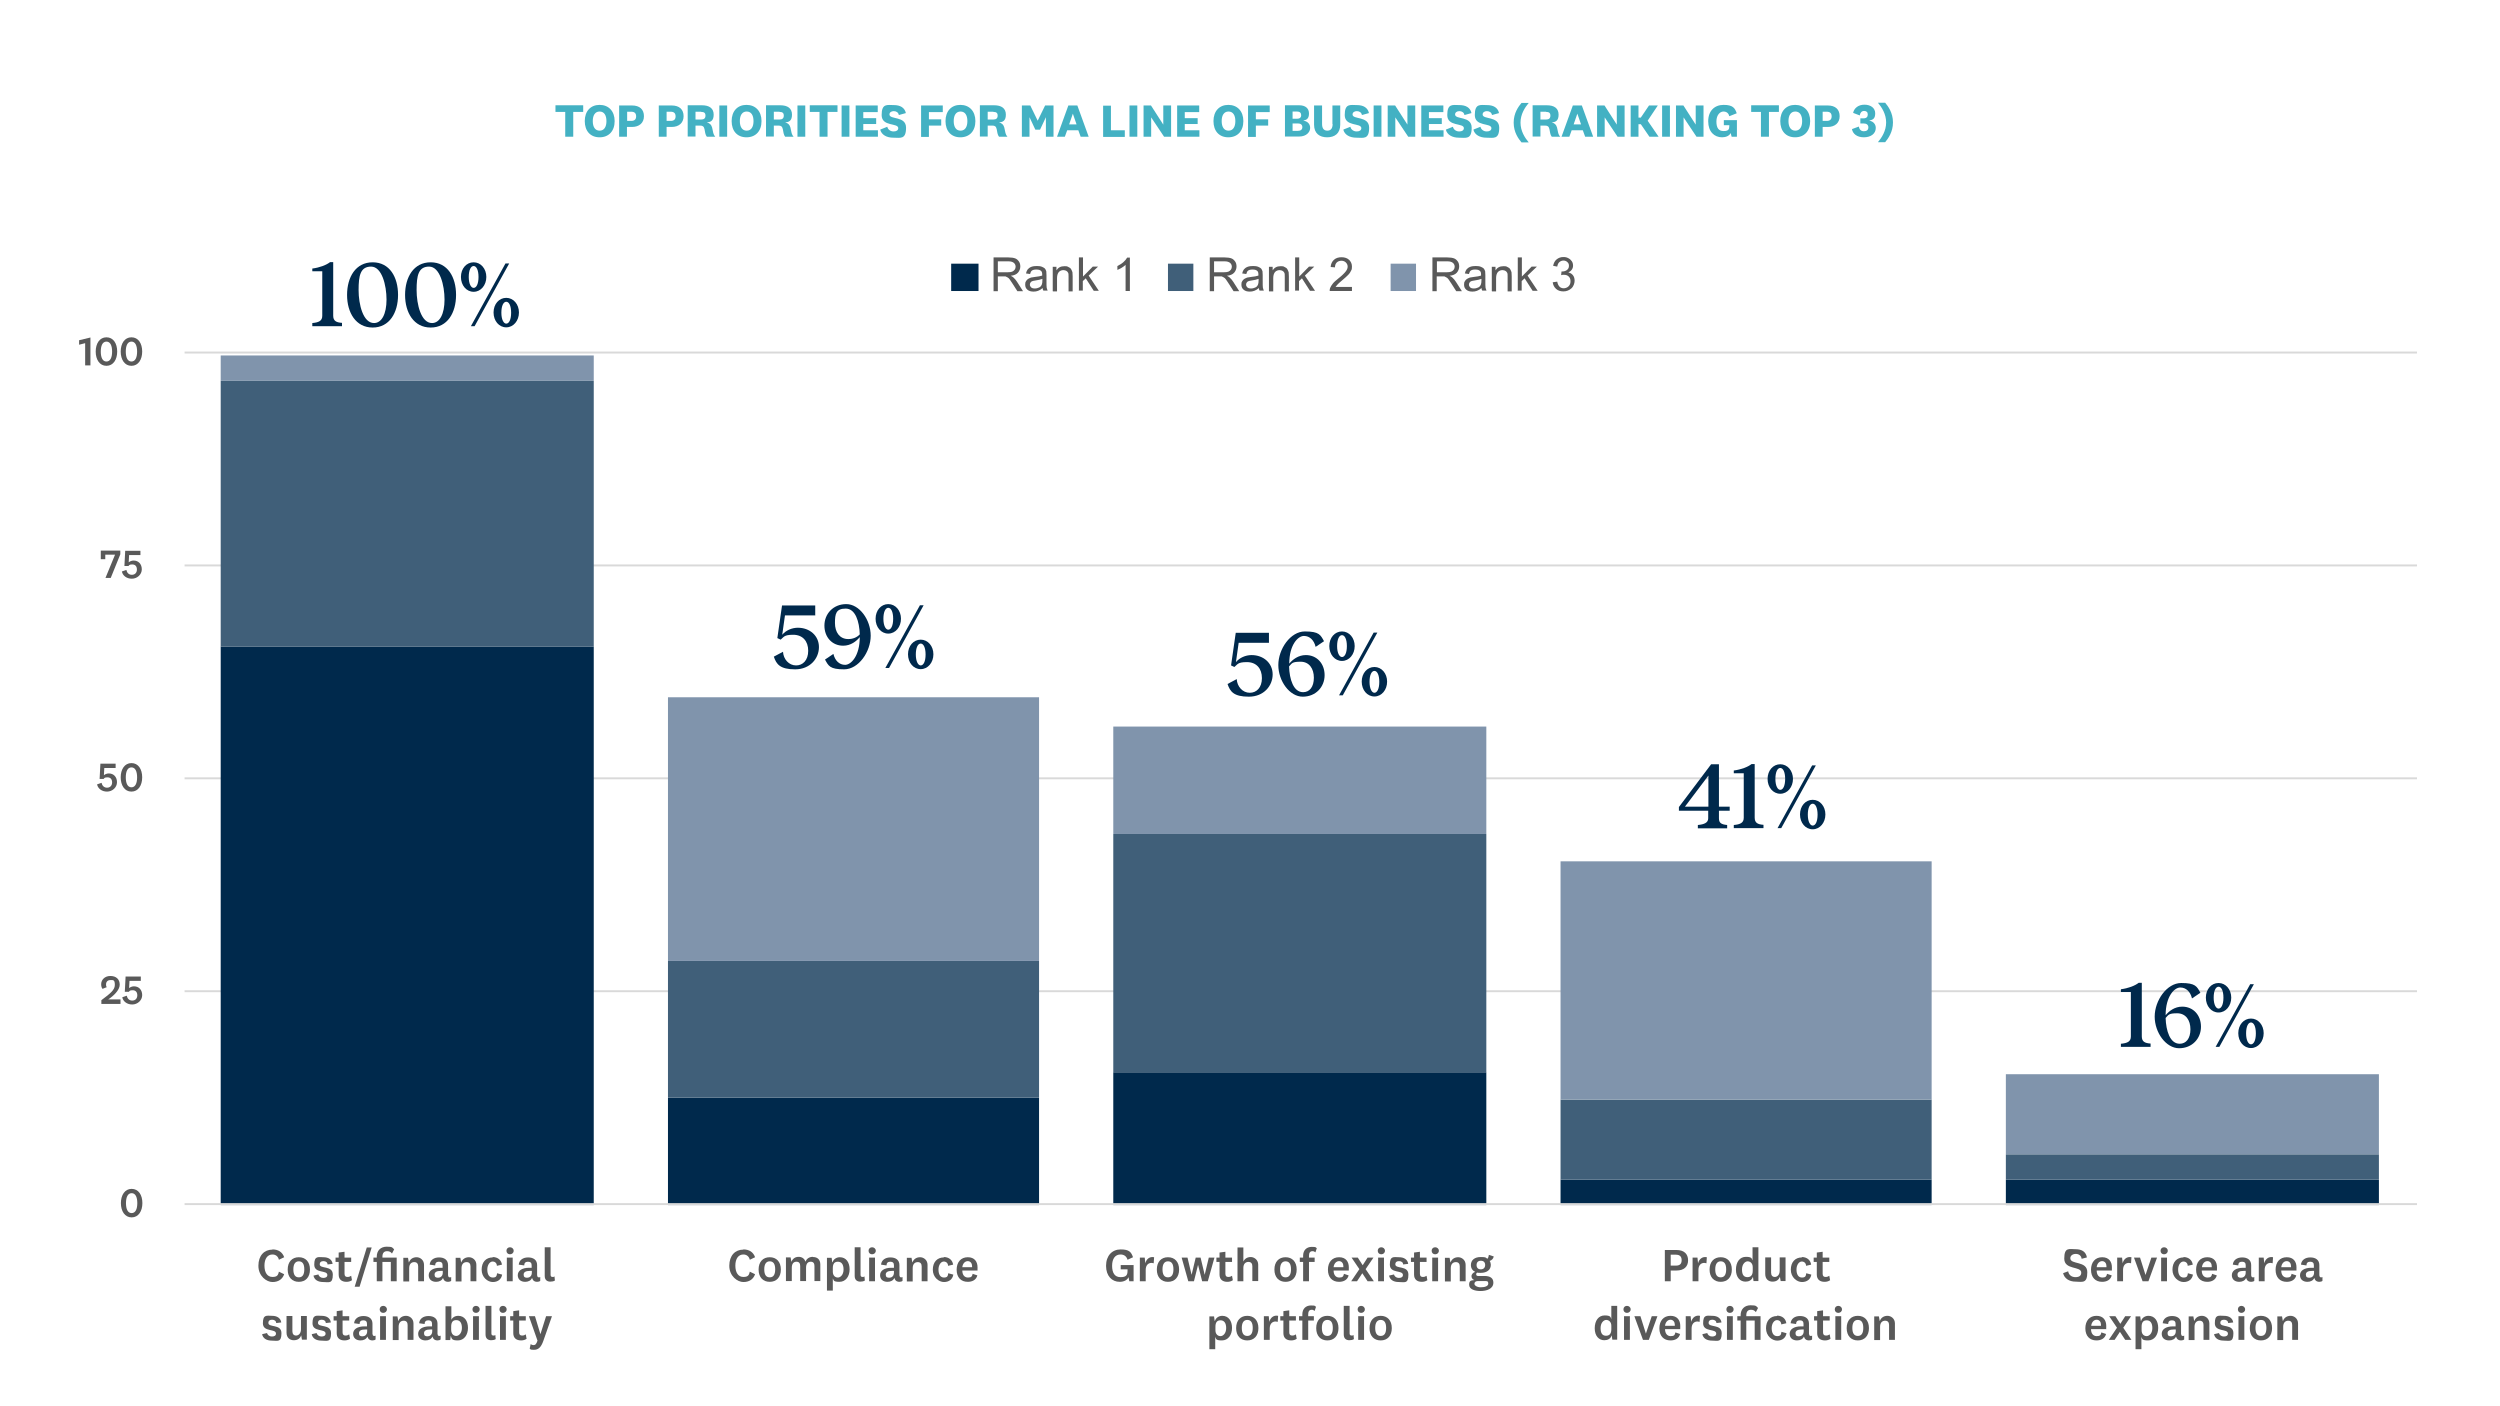 <?xml version="1.0" encoding="UTF-8"?>
<svg id="Layer_1" xmlns="http://www.w3.org/2000/svg" version="1.1" xmlns:xlink="http://www.w3.org/1999/xlink" viewBox="0 0 1280 720">
  <!-- Generator: Adobe Illustrator 29.3.1, SVG Export Plug-In . SVG Version: 2.1.0 Build 151)  -->
  <defs>
    <style>
      .st0 {
        fill: #00294c;
      }

      .st1 {
        fill: #8094ac;
      }

      .st2 {
        fill: #405f79;
      }

      .st3 {
        isolation: isolate;
      }

      .st4 {
        fill: #595959;
      }

      .st5 {
        fill: #43b1c3;
      }

      .st6 {
        fill: #d9d9d9;
      }
    </style>
  </defs>
  <path class="st6" d="M1237.5,508H94.5v-1h1143v1ZM1237.5,399H94.5v-1h1143v1ZM1237.5,290H94.5v-1h1143v1ZM1237.5,181H94.5v-1h1143v1Z"/>
  <path class="st0" d="M113,331h191v286H113v-286ZM342,562h190v55h-190v-55ZM570,549h191v68h-191v-68ZM799,604h190v13h-190v-13ZM1027,604h191v13h-191v-13Z"/>
  <path class="st2" d="M113,195h191v136H113v-136ZM342,492h190v70h-190v-70ZM570,427h191v122h-191v-122ZM799,563h190v41h-190v-41ZM1027,591h191v13h-191v-13Z"/>
  <path class="st1" d="M113,182h191v13H113v-13ZM342,357h190v135h-190v-135ZM570,372h191v55h-191v-55ZM799,441h190v122h-190v-122ZM1027,550h191v41h-191v-41Z"/>
  <rect class="st6" x="94.5" y="616" width="1143" height="1"/>
  <g class="st3">
    <path class="st4" d="M72.9,616c0,4.1-2,7.3-5.5,7.3s-5.5-3.2-5.5-7.3,2-7.3,5.5-7.3,5.5,3.1,5.5,7.3ZM70.3,616c0-3-.9-5.1-2.9-5.1s-2.9,2.1-2.9,5.1.9,5.1,2.9,5.1,2.9-2.1,2.9-5.1Z"/>
  </g>
  <g class="st3">
    <path class="st4" d="M61.7,514h-9.8v-1.9c4-3.1,6.9-5,6.9-7.8s-.9-2.5-2.3-2.5-2.2.9-2.2,2.2.2,1,.4,1.4l-2.2.9c-.5-.6-.7-1.4-.7-2.4,0-2.1,1.7-4.2,4.7-4.2s4.8,1.7,4.8,4.5-3.4,5.9-5.9,7.5h6.3v2.2Z"/>
    <path class="st4" d="M64.3,500h7.8v2.2h-5.8l-.2,3.7c.5-.4,1.4-.9,2.5-.9,2.5,0,4.2,1.8,4.2,4.5s-2.4,4.8-5.1,4.8-4.7-1.6-5.1-3.7l2.3-.8c.3,1.5,1.3,2.5,2.8,2.5s2.6-1,2.6-2.7-.9-2.6-2.4-2.6-1.6.4-1.9.8h-2.1l.4-7.7Z"/>
  </g>
  <g class="st3">
    <path class="st4" d="M51.4,391h7.8v2.2h-5.8l-.2,3.7c.5-.4,1.4-.9,2.5-.9,2.5,0,4.2,1.8,4.2,4.5s-2.4,4.8-5.1,4.8-4.7-1.6-5.1-3.7l2.3-.8c.3,1.5,1.3,2.5,2.8,2.5s2.6-1,2.6-2.7-.9-2.6-2.4-2.6-1.6.4-1.9.8h-2.1l.4-7.7Z"/>
    <path class="st4" d="M72.8,398c0,4.1-2,7.3-5.5,7.3s-5.5-3.2-5.5-7.3,2-7.3,5.5-7.3,5.5,3.1,5.5,7.3ZM70.2,398c0-3-.9-5.1-2.9-5.1s-2.9,2.1-2.9,5.1.9,5.1,2.9,5.1,2.9-2.1,2.9-5.1Z"/>
  </g>
  <g class="st3">
    <path class="st4" d="M53.9,284.1v2.2h-2.3v-4.4h10v1.9l-4.9,12.1h-2.7l4.9-11.9h-5Z"/>
    <path class="st4" d="M64.1,282h7.8v2.2h-5.8l-.2,3.7c.5-.4,1.4-.9,2.5-.9,2.5,0,4.2,1.8,4.2,4.5s-2.4,4.8-5.1,4.8-4.7-1.6-5.1-3.7l2.3-.8c.3,1.5,1.3,2.5,2.8,2.5s2.6-1,2.6-2.7-.9-2.6-2.4-2.6-1.6.4-1.9.8h-2.1l.4-7.7Z"/>
  </g>
  <g class="st3">
    <path class="st4" d="M43.6,187v-11.3l-3.1.8v-2.3l5.8-1.4v14.3h-2.6Z"/>
    <path class="st4" d="M60,180c0,4.1-2,7.3-5.5,7.3s-5.5-3.2-5.5-7.3,2-7.3,5.5-7.3,5.5,3.1,5.5,7.3ZM57.4,180c0-3-.9-5.1-2.9-5.1s-2.9,2.1-2.9,5.1.9,5.1,2.9,5.1,2.9-2.1,2.9-5.1Z"/>
    <path class="st4" d="M72.8,180c0,4.1-2,7.3-5.5,7.3s-5.5-3.2-5.5-7.3,2-7.3,5.5-7.3,5.5,3.1,5.5,7.3ZM70.2,180c0-3-.9-5.1-2.9-5.1s-2.9,2.1-2.9,5.1.9,5.1,2.9,5.1,2.9-2.1,2.9-5.1Z"/>
  </g>
  <g class="st3">
    <path class="st4" d="M139.5,639.7c3,0,5.1,1.4,6,4l-2.7,1.3c-.4-1.7-1.6-2.7-3.3-2.7-2.5,0-4.1,2.1-4.1,5.7s1.5,5.8,4.1,5.8,2.9-1.1,3.3-2.7l2.7,1.3c-.9,2.6-3,4-6,4s-7.2-3-7.2-8.3,3-8.3,7.2-8.3Z"/>
    <path class="st4" d="M153,656.3c-3.4,0-5.7-2.3-5.7-6.3s2.3-6.3,5.7-6.3,5.7,2.3,5.7,6.3-2.3,6.3-5.7,6.3ZM153,645.8c-1.8,0-2.8,1.4-2.8,4.1s.9,4.1,2.8,4.1,2.8-1.4,2.8-4.1-.9-4.1-2.8-4.1Z"/>
    <path class="st4" d="M163,652.4c.2,1.1,1.2,1.9,2.5,1.9s2.1-.5,2.1-1.5c0-2.7-6.7-.6-6.7-5.3s2.1-3.8,4.7-3.8,4.4,1.2,4.7,3.4l-2.6.3c0-1-.8-1.7-2.1-1.7s-1.9.6-1.9,1.6c0,2.6,6.7.4,6.7,5.3s-2.1,3.8-4.9,3.8-4.6-1.2-5-3.3l2.6-.6Z"/>
    <path class="st4" d="M180.3,655.4c-.8.6-1.8.9-2.9.9-2.4,0-4-1.2-4-3.7v-6.5h-1.6v-2.2h1.6v-2.6l3-.4v3h3.4v2.2h-3.4v6.1c0,1.2.6,1.6,1.5,1.6s1.2-.2,1.9-.6l.4,2.2Z"/>
    <path class="st4" d="M187.7,638.7h2.6l-6.2,20.1h-2.5l6.2-20.1Z"/>
    <path class="st4" d="M192.9,656v-9.9h-1.7v-2.2h1.7v-.5c0-3.1,2-5.1,5.1-5.1s2.9.5,3.8,1.4l-1.1,2.1c-.7-.9-1.5-1.2-2.5-1.2-1.7,0-2.4,1.1-2.4,2.8v.5h7.3v12.1h-3v-9.9h-4.3v9.9h-3Z"/>
    <path class="st4" d="M209.4,646.3c.6-1.7,2.1-2.6,3.9-2.6s3.8,1.4,3.8,3.9v8.4h-3v-7.6c0-1.3-.6-2.2-2-2.2s-2.6.9-2.6,3.1v6.8h-3v-12.1h2.4l.4,2.3Z"/>
    <path class="st4" d="M229.5,653.1c0,.7.3.9.8.9s.5,0,.7-.2v2c-.3.3-1,.5-1.6.5-1,0-1.8-.4-2.2-1.1-.1-.3-.3-.6-.4-.9-.5,1.3-1.9,2-3.5,2-2.2,0-3.8-1.2-3.8-3.4s2-3.8,5.8-3.8.9,0,1.3,0v-1.3c0-1.2-.6-1.8-1.9-1.8s-1.9.7-1.9,1.9l-2.8-.4c.2-2.3,2.1-3.7,4.8-3.7s4.6,1.3,4.6,3.9v5.5ZM226.7,650.7c-.3,0-.6,0-1,0-2.1,0-3.2.6-3.2,1.9s.7,1.6,1.8,1.6,2.4-.7,2.4-2.6v-.8Z"/>
    <path class="st4" d="M236.2,646.3c.6-1.7,2.1-2.6,3.9-2.6s3.8,1.4,3.8,3.9v8.4h-3v-7.6c0-1.3-.6-2.2-2-2.2s-2.6.9-2.6,3.1v6.8h-3v-12.1h2.4l.4,2.3Z"/>
    <path class="st4" d="M252.2,643.6c2.7,0,4.5,1.6,4.8,3.9l-2.6.6c0-1.2-.8-2.2-2.2-2.2s-2.7,1.7-2.7,4.1.9,4.1,2.8,4.1,2-.9,2.2-2.2l2.6.7c-.4,2.4-2.2,3.8-4.8,3.8s-5.7-2.4-5.7-6.3,2.2-6.3,5.7-6.3Z"/>
    <path class="st4" d="M261.1,642.2c-1,0-1.8-.7-1.8-1.8s.8-1.8,1.8-1.8,1.9.7,1.9,1.8-.9,1.8-1.9,1.8ZM262.5,643.9v12.1h-3v-12.1h3Z"/>
    <path class="st4" d="M275.1,653.1c0,.7.3.9.8.9s.5,0,.7-.2v2c-.3.3-1,.5-1.6.5-1,0-1.8-.4-2.2-1.1-.1-.3-.3-.6-.4-.9-.5,1.3-1.9,2-3.5,2-2.2,0-3.8-1.2-3.8-3.4s2-3.8,5.8-3.8.9,0,1.3,0v-1.3c0-1.2-.6-1.8-1.9-1.8s-1.9.7-1.9,1.9l-2.8-.4c.2-2.3,2.1-3.7,4.8-3.7s4.6,1.3,4.6,3.9v5.5ZM272.3,650.7c-.3,0-.6,0-1,0-2.1,0-3.2.6-3.2,1.9s.7,1.6,1.8,1.6,2.4-.7,2.4-2.6v-.8Z"/>
    <path class="st4" d="M284,655.7c-.5.3-1.3.5-2.2.5-1.6,0-2.9-.8-2.9-2.9v-14.7h3v14.1c0,.7.3,1.1,1,1.1s.6,0,1-.3l.2,2.1Z"/>
  </g>
  <g class="st3">
    <path class="st4" d="M136.7,682.4c.2,1.1,1.2,1.9,2.5,1.9s2.1-.5,2.1-1.5c0-2.7-6.7-.6-6.7-5.3s2.1-3.8,4.7-3.8,4.4,1.2,4.7,3.4l-2.6.3c0-1-.8-1.7-2.1-1.7s-1.9.6-1.9,1.6c0,2.6,6.7.4,6.7,5.3s-2.1,3.8-4.9,3.8-4.6-1.2-5-3.3l2.6-.6Z"/>
    <path class="st4" d="M154.2,683.7c-.6,1.7-1.9,2.5-3.8,2.5s-3.7-1.2-3.7-3.9v-8.5h3v7.8c0,1.4.7,2.2,1.9,2.2s2.5-1,2.5-3.2v-6.8h3v12.1h-2.5l-.4-2.3Z"/>
    <path class="st4" d="M162.1,682.4c.2,1.1,1.2,1.9,2.5,1.9s2.1-.5,2.1-1.5c0-2.7-6.7-.6-6.7-5.3s2.1-3.8,4.7-3.8,4.4,1.2,4.7,3.4l-2.6.3c0-1-.8-1.7-2.1-1.7s-1.9.6-1.9,1.6c0,2.6,6.7.4,6.7,5.3s-2.1,3.8-4.9,3.8-4.6-1.2-5-3.3l2.6-.6Z"/>
    <path class="st4" d="M179.3,685.4c-.8.6-1.8.9-2.9.9-2.4,0-4-1.2-4-3.7v-6.5h-1.6v-2.2h1.6v-2.6l3-.4v3h3.4v2.2h-3.4v6.1c0,1.2.6,1.6,1.5,1.6s1.2-.2,1.9-.6l.4,2.2Z"/>
    <path class="st4" d="M190.8,683.1c0,.7.3.9.8.9s.5,0,.7-.2v2c-.3.3-1,.5-1.6.5-1,0-1.8-.4-2.2-1.1-.1-.3-.3-.6-.4-.9-.5,1.3-1.9,2-3.5,2-2.2,0-3.8-1.2-3.8-3.4s2-3.8,5.8-3.8.9,0,1.3,0v-1.3c0-1.2-.6-1.8-1.9-1.8s-1.9.7-1.9,1.9l-2.8-.4c.2-2.3,2.1-3.7,4.8-3.7s4.6,1.3,4.6,3.9v5.5ZM188,680.7c-.3,0-.6,0-1,0-2.1,0-3.2.6-3.2,1.9s.7,1.6,1.8,1.6,2.4-.7,2.4-2.6v-.8Z"/>
    <path class="st4" d="M196.2,672.2c-1,0-1.8-.7-1.8-1.8s.8-1.8,1.8-1.8,1.9.7,1.9,1.8-.9,1.8-1.9,1.8ZM197.6,673.9v12.1h-3v-12.1h3Z"/>
    <path class="st4" d="M204,676.3c.6-1.7,2.1-2.6,3.9-2.6s3.8,1.4,3.8,3.9v8.4h-3v-7.6c0-1.3-.6-2.2-2-2.2s-2.6.9-2.6,3.1v6.8h-3v-12.1h2.4l.4,2.3Z"/>
    <path class="st4" d="M224.1,683.1c0,.7.3.9.8.9s.5,0,.7-.2v2c-.3.3-1,.5-1.6.5-1,0-1.8-.4-2.2-1.1-.1-.3-.3-.6-.4-.9-.5,1.3-1.9,2-3.5,2-2.2,0-3.8-1.2-3.8-3.4s2-3.8,5.8-3.8.9,0,1.3,0v-1.3c0-1.2-.6-1.8-1.9-1.8s-1.9.7-1.9,1.9l-2.8-.4c.2-2.3,2.1-3.7,4.8-3.7s4.6,1.3,4.6,3.9v5.5ZM221.3,680.7c-.3,0-.6,0-1,0-2.1,0-3.2.6-3.2,1.9s.7,1.6,1.8,1.6,2.4-.7,2.4-2.6v-.8Z"/>
    <path class="st4" d="M231,676c.5-1.4,1.9-2.3,3.6-2.3,3.2,0,5,2.6,5,6.2s-2,6.4-5.2,6.4-3.1-.9-3.6-2.4l-.3,2.2h-2.4v-17.3h3v7.3ZM231,680.8c0,2.3,1.3,3.2,2.6,3.2s2.9-1.4,2.9-4.1-1.1-4-2.9-4-2.6,1.1-2.6,3.4v1.5Z"/>
    <path class="st4" d="M243.7,672.2c-1,0-1.8-.7-1.8-1.8s.8-1.8,1.8-1.8,1.9.7,1.9,1.8-.9,1.8-1.9,1.8ZM245.2,673.9v12.1h-3v-12.1h3Z"/>
    <path class="st4" d="M253.7,685.7c-.5.3-1.3.5-2.2.5-1.6,0-2.9-.8-2.9-2.9v-14.7h3v14.1c0,.7.3,1.1,1,1.1s.6,0,1-.3l.2,2.1Z"/>
    <path class="st4" d="M257.5,672.2c-1,0-1.8-.7-1.8-1.8s.8-1.8,1.8-1.8,1.9.7,1.9,1.8-.9,1.8-1.9,1.8ZM259,673.9v12.1h-3v-12.1h3Z"/>
    <path class="st4" d="M269.7,685.4c-.8.6-1.8.9-2.9.9-2.4,0-4-1.2-4-3.7v-6.5h-1.6v-2.2h1.6v-2.6l3-.4v3h3.4v2.2h-3.4v6.1c0,1.2.6,1.6,1.5,1.6s1.2-.2,1.9-.6l.4,2.2Z"/>
    <path class="st4" d="M279.7,673.9h2.9l-4.4,12.6c-1.2,3.4-2.6,4.6-4.8,4.6s-1.7-.3-2.2-.6l.5-2.3c.5.3.9.5,1.4.5,1,0,1.5-.5,2.1-2.3l-4.4-12.5h3.1l2.8,9.2h0l2.9-9.2Z"/>
  </g>
  <g class="st3">
    <path class="st4" d="M380.6,639.7c3,0,5.1,1.4,6,4l-2.7,1.3c-.4-1.7-1.6-2.7-3.3-2.7-2.5,0-4.1,2.1-4.1,5.7s1.5,5.8,4.1,5.8,2.9-1.1,3.3-2.7l2.7,1.3c-.9,2.6-3,4-6,4s-7.2-3-7.2-8.3,3-8.3,7.2-8.3Z"/>
    <path class="st4" d="M394.1,656.3c-3.4,0-5.7-2.3-5.7-6.3s2.3-6.3,5.7-6.3,5.7,2.3,5.7,6.3-2.3,6.3-5.7,6.3ZM394.1,645.8c-1.8,0-2.8,1.4-2.8,4.1s.9,4.1,2.8,4.1,2.8-1.4,2.8-4.1-.9-4.1-2.8-4.1Z"/>
    <path class="st4" d="M416.3,643.6c2.2,0,3.7,1.3,3.7,3.8v8.5h-3v-7.7c0-1.3-.5-2.2-1.9-2.2s-2.4.9-2.4,3.1v6.8h-3v-7.7c0-1.3-.5-2.2-1.9-2.2s-2.4.9-2.4,3.1v6.8h-3v-12.1h2.4l.4,2.3c.6-1.7,2-2.6,3.7-2.6s3,.9,3.5,2.5c.6-1.6,2-2.5,3.8-2.5Z"/>
    <path class="st4" d="M426.3,646.2c.4-1.4,1.9-2.5,3.7-2.5,3.2,0,5,2.6,5,6.2s-2,6.4-5.2,6.4-2.9-.8-3.4-1.8v6.3h-3v-16.8h2.4l.3,2.3ZM426.4,651.1c0,2.1,1.3,3,2.6,3s2.9-1.4,2.9-4.1-1.1-4-2.9-4-2.6,1.1-2.6,3.3v1.8Z"/>
    <path class="st4" d="M442.7,655.7c-.5.3-1.3.5-2.2.5-1.6,0-2.9-.8-2.9-2.9v-14.7h3v14.1c0,.7.3,1.1,1,1.1s.6,0,1-.3l.2,2.1Z"/>
    <path class="st4" d="M446.5,642.2c-1,0-1.8-.7-1.8-1.8s.8-1.8,1.8-1.8,1.9.7,1.9,1.8-.9,1.8-1.9,1.8ZM448,643.9v12.1h-3v-12.1h3Z"/>
    <path class="st4" d="M460.6,653.1c0,.7.3.9.8.9s.5,0,.7-.2v2c-.3.3-1,.5-1.6.5-1,0-1.8-.4-2.2-1.1-.1-.3-.3-.6-.4-.9-.5,1.3-1.9,2-3.5,2-2.2,0-3.8-1.2-3.8-3.4s2-3.8,5.8-3.8.9,0,1.3,0v-1.3c0-1.2-.6-1.8-1.9-1.8s-1.9.7-1.9,1.9l-2.8-.4c.2-2.3,2.1-3.7,4.8-3.7s4.6,1.3,4.6,3.9v5.5ZM457.7,650.7c-.3,0-.6,0-1,0-2.1,0-3.2.6-3.2,1.9s.7,1.6,1.8,1.6,2.4-.7,2.4-2.6v-.8Z"/>
    <path class="st4" d="M467.2,646.3c.6-1.7,2.1-2.6,3.9-2.6s3.8,1.4,3.8,3.9v8.4h-3v-7.6c0-1.3-.6-2.2-2-2.2s-2.6.9-2.6,3.1v6.8h-3v-12.1h2.4l.4,2.3Z"/>
    <path class="st4" d="M483.2,643.6c2.7,0,4.5,1.6,4.8,3.9l-2.6.6c0-1.2-.8-2.2-2.2-2.2s-2.7,1.7-2.7,4.1.9,4.1,2.8,4.1,2-.9,2.2-2.2l2.6.7c-.4,2.4-2.2,3.8-4.8,3.8s-5.7-2.4-5.7-6.3,2.2-6.3,5.7-6.3Z"/>
    <path class="st4" d="M498,652.2l2.4.8c-.6,2.4-2.7,3.3-4.9,3.3-3.5,0-5.7-2.3-5.7-6.2s2.2-6.4,5.7-6.4,5,2.3,5,5.2-.1,1.3-.2,1.6h-7.6c0,2.2,1.1,3.6,2.9,3.6s2.1-.6,2.4-1.9ZM497.7,648.8c0-.2,0-.4,0-.6,0-1.3-.8-2.5-2.2-2.5s-2.6,1.2-2.8,3.1h5Z"/>
  </g>
  <g class="st3">
    <path class="st4" d="M580.4,647.6v8.4h-2.2l-.4-2.1c-.6,1.5-2.4,2.4-4.5,2.4-4,0-7-3-7-8.2s3.1-8.4,7.5-8.4,5.4,1.4,6.3,4l-2.8,1.3c-.5-1.7-1.7-2.7-3.6-2.7-2.7,0-4.3,2.1-4.3,5.8s1.4,5.8,4.3,5.8,3.6-1,3.6-3.3v-.7h-3.5v-2.2h6.5Z"/>
    <path class="st4" d="M590.8,646.8c-.3,0-.8-.2-1.2-.2-1.7,0-3,1.2-3,3.6v5.8h-3v-12.1h2.5l.3,2.9c.5-2.1,2.2-3.6,4.5-3.1l-.2,3Z"/>
    <path class="st4" d="M598,656.3c-3.4,0-5.7-2.3-5.7-6.3s2.3-6.3,5.7-6.3,5.7,2.3,5.7,6.3-2.3,6.3-5.7,6.3ZM598,645.8c-1.8,0-2.8,1.4-2.8,4.1s.9,4.1,2.8,4.1,2.8-1.4,2.8-4.1-.9-4.1-2.8-4.1Z"/>
    <path class="st4" d="M614.7,643.9l2.1,8.8h0l2.1-8.8h2.9l-3.4,12.1h-2.9l-2.1-8.4h0l-2.1,8.4h-2.9l-3.4-12.1h3l2.1,8.8h0l2.1-8.8h2.4Z"/>
    <path class="st4" d="M631.3,655.4c-.8.6-1.8.9-2.9.9-2.4,0-4-1.2-4-3.7v-6.5h-1.6v-2.2h1.6v-2.6l3-.4v3h3.4v2.2h-3.4v6.1c0,1.2.6,1.6,1.5,1.6s1.2-.2,1.9-.6l.4,2.2Z"/>
    <path class="st4" d="M636.6,645.9c.7-1.5,2.1-2.3,3.8-2.3s3.8,1.4,3.8,3.9v8.4h-3v-7.6c0-1.3-.6-2.2-2-2.2s-2.6.9-2.6,3.1v6.8h-3v-17.3h3v7.3Z"/>
    <path class="st4" d="M658.2,656.3c-3.4,0-5.7-2.3-5.7-6.3s2.3-6.3,5.7-6.3,5.7,2.3,5.7,6.3-2.3,6.3-5.7,6.3ZM658.2,645.8c-1.8,0-2.8,1.4-2.8,4.1s.9,4.1,2.8,4.1,2.8-1.4,2.8-4.1-.9-4.1-2.8-4.1Z"/>
    <path class="st4" d="M665.5,646.1v-2.2h1.7v-1c0-2.8,1.8-4.5,4.4-4.5s1.9.3,2.6.7l-.7,2.1c-.5-.4-.9-.6-1.5-.6-1.2,0-1.8.8-1.8,2.3v1h2.9v2.2h-2.9v9.9h-3v-9.9h-1.7Z"/>
    <path class="st4" d="M688.1,652.2l2.4.8c-.6,2.4-2.7,3.3-4.9,3.3-3.5,0-5.7-2.3-5.7-6.2s2.2-6.4,5.7-6.4,5,2.3,5,5.2-.1,1.3-.2,1.6h-7.6c0,2.2,1.1,3.6,2.9,3.6s2.1-.6,2.4-1.9ZM687.8,648.8c0-.2,0-.4,0-.6,0-1.3-.8-2.5-2.2-2.5s-2.6,1.2-2.8,3.1h5Z"/>
    <path class="st4" d="M697.5,651.9h0l-2.7,4.1h-3l4.2-6.2-4-5.9h3.2l2.5,3.9h0l2.5-3.9h3l-4,5.9,4.2,6.2h-3.2l-2.7-4.1Z"/>
    <path class="st4" d="M707.2,642.2c-1,0-1.8-.7-1.8-1.8s.8-1.8,1.8-1.8,1.9.7,1.9,1.8-.9,1.8-1.9,1.8ZM708.6,643.9v12.1h-3v-12.1h3Z"/>
    <path class="st4" d="M713.7,652.4c.2,1.1,1.2,1.9,2.5,1.9s2.1-.5,2.1-1.5c0-2.7-6.7-.6-6.7-5.3s2.1-3.8,4.7-3.8,4.4,1.2,4.7,3.4l-2.6.3c0-1-.8-1.7-2.1-1.7s-1.9.6-1.9,1.6c0,2.6,6.7.4,6.7,5.3s-2.1,3.8-4.9,3.8-4.6-1.2-5-3.3l2.6-.6Z"/>
    <path class="st4" d="M730.9,655.4c-.8.6-1.8.9-2.9.9-2.4,0-4-1.2-4-3.7v-6.5h-1.6v-2.2h1.6v-2.6l3-.4v3h3.4v2.2h-3.4v6.1c0,1.2.6,1.6,1.5,1.6s1.2-.2,1.9-.6l.4,2.2Z"/>
    <path class="st4" d="M734.8,642.2c-1,0-1.8-.7-1.8-1.8s.8-1.8,1.8-1.8,1.9.7,1.9,1.8-.9,1.8-1.9,1.8ZM736.3,643.9v12.1h-3v-12.1h3Z"/>
    <path class="st4" d="M742.7,646.3c.6-1.7,2.1-2.6,3.9-2.6s3.8,1.4,3.8,3.9v8.4h-3v-7.6c0-1.3-.6-2.2-2-2.2s-2.6.9-2.6,3.1v6.8h-3v-12.1h2.4l.4,2.3Z"/>
    <path class="st4" d="M757.9,661c-2.8,0-5.7-.9-5.7-3.2s1.1-2.2,2.7-2.4c-.9-.3-1.5-1-1.5-2s.9-1.9,1.9-2.2c-1.3-.6-2.2-1.8-2.2-3.5,0-2.6,2-4.1,5-4.1s2.5.3,3.4.9c.5-.4.7-1.2.8-2l2.5.8c-.2,1.2-1.1,2-2.1,2.3.4.6.6,1.3.6,2,0,2.6-2.1,4.1-5.1,4.1s-1.2,0-1.7-.2c-.5.2-.7.5-.7,1s.4.8,1,.8h3.3c3,0,4.5,1.2,4.5,3.4,0,3.2-3.4,4.3-6.6,4.3ZM758,659.1c2.3,0,4-.6,4-1.9s-.6-1.3-1.9-1.3h-3.4c-1.1,0-1.8.5-1.8,1.4s1.4,1.8,3.2,1.8ZM758.2,649.9c1.3,0,2.2-.8,2.2-2.2s-.8-2.2-2.2-2.2-2.2.8-2.2,2.2.8,2.2,2.2,2.2Z"/>
  </g>
  <g class="st3">
    <path class="st4" d="M622.1,676.2c.4-1.4,1.9-2.5,3.7-2.5,3.2,0,5,2.6,5,6.2s-2,6.4-5.2,6.4-2.9-.8-3.4-1.8v6.3h-3v-16.8h2.4l.3,2.3ZM622.3,681.1c0,2.1,1.3,3,2.6,3s2.9-1.4,2.9-4.1-1.1-4-2.9-4-2.6,1.1-2.6,3.3v1.8Z"/>
    <path class="st4" d="M638.6,686.3c-3.4,0-5.7-2.3-5.7-6.3s2.3-6.3,5.7-6.3,5.7,2.3,5.7,6.3-2.3,6.3-5.7,6.3ZM638.6,675.8c-1.8,0-2.8,1.4-2.8,4.1s.9,4.1,2.8,4.1,2.8-1.4,2.8-4.1-.9-4.1-2.8-4.1Z"/>
    <path class="st4" d="M654.3,676.8c-.3,0-.8-.2-1.2-.2-1.7,0-3,1.2-3,3.6v5.8h-3v-12.1h2.5l.3,2.9c.5-2.1,2.2-3.6,4.5-3.1l-.2,3Z"/>
    <path class="st4" d="M664,685.4c-.8.6-1.8.9-2.9.9-2.4,0-4-1.2-4-3.7v-6.5h-1.6v-2.2h1.6v-2.6l3-.4v3h3.4v2.2h-3.4v6.1c0,1.2.6,1.6,1.5,1.6s1.2-.2,1.9-.6l.4,2.2Z"/>
    <path class="st4" d="M665.1,676.1v-2.2h1.7v-1c0-2.8,1.8-4.5,4.4-4.5s1.9.3,2.6.7l-.7,2.1c-.5-.4-.9-.6-1.5-.6-1.2,0-1.8.8-1.8,2.3v1h2.9v2.2h-2.9v9.9h-3v-9.9h-1.7Z"/>
    <path class="st4" d="M679.6,686.3c-3.4,0-5.7-2.3-5.7-6.3s2.3-6.3,5.7-6.3,5.7,2.3,5.7,6.3-2.3,6.3-5.7,6.3ZM679.6,675.8c-1.8,0-2.8,1.4-2.8,4.1s.9,4.1,2.8,4.1,2.8-1.4,2.8-4.1-.9-4.1-2.8-4.1Z"/>
    <path class="st4" d="M693.1,685.7c-.5.3-1.3.5-2.2.5-1.6,0-2.9-.8-2.9-2.9v-14.7h3v14.1c0,.7.3,1.1,1,1.1s.6,0,1-.3l.2,2.1Z"/>
    <path class="st4" d="M696.9,672.2c-1,0-1.8-.7-1.8-1.8s.8-1.8,1.8-1.8,1.9.7,1.9,1.8-.9,1.8-1.9,1.8ZM698.4,673.9v12.1h-3v-12.1h3Z"/>
    <path class="st4" d="M706.9,686.3c-3.4,0-5.7-2.3-5.7-6.3s2.3-6.3,5.7-6.3,5.7,2.3,5.7,6.3-2.3,6.3-5.7,6.3ZM706.9,675.8c-1.8,0-2.8,1.4-2.8,4.1s.9,4.1,2.8,4.1,2.8-1.4,2.8-4.1-.9-4.1-2.8-4.1Z"/>
  </g>
  <g class="st3">
    <path class="st4" d="M855.4,650.5v5.5h-3v-16h6c3.8,0,5.9,2,5.9,5.3s-2.2,5.2-5.9,5.2h-3ZM858,642.4h-2.6v5.6h2.6c2.3,0,3-1.1,3-2.8s-.8-2.8-3-2.8Z"/>
    <path class="st4" d="M873.8,646.8c-.3,0-.8-.2-1.2-.2-1.7,0-3,1.2-3,3.6v5.8h-3v-12.1h2.5l.3,2.9c.5-2.1,2.2-3.6,4.5-3.1l-.2,3Z"/>
    <path class="st4" d="M881,656.3c-3.4,0-5.7-2.3-5.7-6.3s2.3-6.3,5.7-6.3,5.7,2.3,5.7,6.3-2.3,6.3-5.7,6.3ZM881,645.8c-1.8,0-2.8,1.4-2.8,4.1s.9,4.1,2.8,4.1,2.8-1.4,2.8-4.1-.9-4.1-2.8-4.1Z"/>
    <path class="st4" d="M897.5,653.7c-.6,1.8-2.1,2.5-3.8,2.5-2.7,0-4.9-2.1-4.9-6.1s2-6.6,5.1-6.6,3,.9,3.4,1.9v-6.8h3v17.3h-2.5l-.3-2.3ZM897.4,648.8c0-2.1-1.4-3-2.6-3s-2.9,1.3-2.9,4.2,1.1,3.9,2.8,3.9,2.7-1,2.7-3.3v-1.8Z"/>
    <path class="st4" d="M911.3,653.7c-.6,1.7-1.9,2.5-3.8,2.5s-3.7-1.2-3.7-3.9v-8.5h3v7.8c0,1.4.7,2.2,1.9,2.2s2.5-1,2.5-3.2v-6.8h3v12.1h-2.5l-.4-2.3Z"/>
    <path class="st4" d="M922.5,643.6c2.7,0,4.5,1.6,4.8,3.9l-2.6.6c0-1.2-.8-2.2-2.2-2.2s-2.7,1.7-2.7,4.1.9,4.1,2.8,4.1,2-.9,2.2-2.2l2.6.7c-.4,2.4-2.2,3.8-4.8,3.8s-5.7-2.4-5.7-6.3,2.2-6.3,5.7-6.3Z"/>
    <path class="st4" d="M937.1,655.4c-.8.6-1.8.9-2.9.9-2.4,0-4-1.2-4-3.7v-6.5h-1.6v-2.2h1.6v-2.6l3-.4v3h3.4v2.2h-3.4v6.1c0,1.2.6,1.6,1.5,1.6s1.2-.2,1.9-.6l.4,2.2Z"/>
  </g>
  <g class="st3">
    <path class="st4" d="M825.2,683.7c-.6,1.8-2.1,2.5-3.8,2.5-2.7,0-4.9-2.1-4.9-6.1s2-6.6,5.1-6.6,3,.9,3.4,1.9v-6.8h3v17.3h-2.5l-.3-2.3ZM825,678.8c0-2.1-1.4-3-2.6-3s-2.9,1.3-2.9,4.2,1.1,3.9,2.8,3.9,2.7-1,2.7-3.3v-1.8Z"/>
    <path class="st4" d="M833,672.2c-1,0-1.8-.7-1.8-1.8s.8-1.8,1.8-1.8,1.9.7,1.9,1.8-.9,1.8-1.9,1.8ZM834.5,673.9v12.1h-3v-12.1h3Z"/>
    <path class="st4" d="M842.7,682.8l3-8.9h2.9l-4.4,12.1h-3l-4.4-12.1h3.1l2.8,8.9h0Z"/>
    <path class="st4" d="M857.8,682.2l2.4.8c-.6,2.4-2.7,3.3-4.9,3.3-3.5,0-5.7-2.3-5.7-6.2s2.2-6.4,5.7-6.4,5,2.3,5,5.2-.1,1.3-.2,1.6h-7.6c0,2.2,1.1,3.6,2.9,3.6s2.1-.6,2.4-1.9ZM857.5,678.8c0-.2,0-.4,0-.6,0-1.3-.8-2.5-2.2-2.5s-2.6,1.2-2.8,3.1h5Z"/>
    <path class="st4" d="M870.3,676.8c-.3,0-.8-.2-1.2-.2-1.7,0-3,1.2-3,3.6v5.8h-3v-12.1h2.5l.3,2.9c.5-2.1,2.2-3.6,4.5-3.1l-.2,3Z"/>
    <path class="st4" d="M874.1,682.4c.2,1.1,1.2,1.9,2.5,1.9s2.1-.5,2.1-1.5c0-2.7-6.7-.6-6.7-5.3s2.1-3.8,4.7-3.8,4.4,1.2,4.7,3.4l-2.6.3c0-1-.8-1.7-2.1-1.7s-1.9.6-1.9,1.6c0,2.6,6.7.4,6.7,5.3s-2.1,3.8-4.9,3.8-4.6-1.2-5-3.3l2.6-.6Z"/>
    <path class="st4" d="M885.7,672.2c-1,0-1.8-.7-1.8-1.8s.8-1.8,1.8-1.8,1.9.7,1.9,1.8-.9,1.8-1.9,1.8ZM887.2,673.9v12.1h-3v-12.1h3Z"/>
    <path class="st4" d="M891.2,686v-9.9h-1.7v-2.2h1.7v-.5c0-3.1,2-5.1,5.1-5.1s2.9.5,3.8,1.4l-1.1,2.1c-.7-.9-1.5-1.2-2.5-1.2-1.7,0-2.4,1.1-2.4,2.8v.5h7.3v12.1h-3v-9.9h-4.3v9.9h-3Z"/>
    <path class="st4" d="M909.8,673.6c2.7,0,4.5,1.6,4.8,3.9l-2.6.6c0-1.2-.8-2.2-2.2-2.2s-2.7,1.7-2.7,4.1.9,4.1,2.8,4.1,2-.9,2.2-2.2l2.6.7c-.4,2.4-2.2,3.8-4.8,3.8s-5.7-2.4-5.7-6.3,2.2-6.3,5.7-6.3Z"/>
    <path class="st4" d="M926.3,683.1c0,.7.3.9.8.9s.5,0,.7-.2v2c-.3.3-1,.5-1.6.5-1,0-1.8-.4-2.2-1.1-.1-.3-.3-.6-.4-.9-.5,1.3-1.9,2-3.5,2-2.2,0-3.8-1.2-3.8-3.4s2-3.8,5.8-3.8.9,0,1.3,0v-1.3c0-1.2-.6-1.8-1.9-1.8s-1.9.7-1.9,1.9l-2.8-.4c.2-2.3,2.1-3.7,4.8-3.7s4.6,1.3,4.6,3.9v5.5ZM923.5,680.7c-.3,0-.6,0-1,0-2.1,0-3.2.6-3.2,1.9s.7,1.6,1.8,1.6,2.4-.7,2.4-2.6v-.8Z"/>
    <path class="st4" d="M937.3,685.4c-.8.6-1.8.9-2.9.9-2.4,0-4-1.2-4-3.7v-6.5h-1.6v-2.2h1.6v-2.6l3-.4v3h3.4v2.2h-3.4v6.1c0,1.2.6,1.6,1.5,1.6s1.2-.2,1.9-.6l.4,2.2Z"/>
    <path class="st4" d="M941.2,672.2c-1,0-1.8-.7-1.8-1.8s.8-1.8,1.8-1.8,1.9.7,1.9,1.8-.9,1.8-1.9,1.8ZM942.7,673.9v12.1h-3v-12.1h3Z"/>
    <path class="st4" d="M951.2,686.3c-3.4,0-5.7-2.3-5.7-6.3s2.3-6.3,5.7-6.3,5.7,2.3,5.7,6.3-2.3,6.3-5.7,6.3ZM951.2,675.8c-1.8,0-2.8,1.4-2.8,4.1s.9,4.1,2.8,4.1,2.8-1.4,2.8-4.1-.9-4.1-2.8-4.1Z"/>
    <path class="st4" d="M962.5,676.3c.6-1.7,2.1-2.6,3.9-2.6s3.8,1.4,3.8,3.9v8.4h-3v-7.6c0-1.3-.6-2.2-2-2.2s-2.6.9-2.6,3.1v6.8h-3v-12.1h2.4l.4,2.3Z"/>
  </g>
  <g class="st3">
    <path class="st4" d="M1056.2,651.9l2.7-1c.3,1.9,1.8,3,3.7,3s3-.7,3-2.3c0-3.5-8.7-1.2-8.7-7.2s2.6-4.8,5.8-4.8,5.3,1.3,5.8,4.2l-2.7.7c-.2-1.6-1.4-2.5-3-2.5s-2.8.9-2.8,2.2c0,3.5,8.7,1.1,8.7,7.2s-2.8,4.8-6,4.8-5.8-1.6-6.4-4.4Z"/>
    <path class="st4" d="M1078.8,652.2l2.4.8c-.6,2.4-2.7,3.3-4.9,3.3-3.5,0-5.7-2.3-5.7-6.2s2.2-6.4,5.7-6.4,5,2.3,5,5.2-.1,1.3-.2,1.6h-7.6c0,2.2,1.1,3.6,2.9,3.6s2.1-.6,2.4-1.9ZM1078.5,648.8c0-.2,0-.4,0-.6,0-1.3-.8-2.5-2.2-2.5s-2.6,1.2-2.8,3.1h5Z"/>
    <path class="st4" d="M1091.2,646.8c-.3,0-.8-.2-1.2-.2-1.7,0-3,1.2-3,3.6v5.8h-3v-12.1h2.5l.3,2.9c.5-2.1,2.2-3.6,4.5-3.1l-.2,3Z"/>
    <path class="st4" d="M1098.5,652.8l3-8.9h2.9l-4.4,12.1h-3l-4.4-12.1h3.1l2.8,8.9h0Z"/>
    <path class="st4" d="M1108,642.2c-1,0-1.8-.7-1.8-1.8s.8-1.8,1.8-1.8,1.9.7,1.9,1.8-.9,1.8-1.9,1.8ZM1109.5,643.9v12.1h-3v-12.1h3Z"/>
    <path class="st4" d="M1117.9,643.6c2.7,0,4.5,1.6,4.8,3.9l-2.6.6c0-1.2-.8-2.2-2.2-2.2s-2.7,1.7-2.7,4.1.9,4.1,2.8,4.1,2-.9,2.2-2.2l2.6.7c-.4,2.4-2.2,3.8-4.8,3.8s-5.7-2.4-5.7-6.3,2.2-6.3,5.7-6.3Z"/>
    <path class="st4" d="M1132.6,652.2l2.4.8c-.6,2.4-2.7,3.3-4.9,3.3-3.5,0-5.7-2.3-5.7-6.2s2.2-6.4,5.7-6.4,5,2.3,5,5.2-.1,1.3-.2,1.6h-7.6c0,2.2,1.1,3.6,2.9,3.6s2.1-.6,2.4-1.9ZM1132.4,648.8c0-.2,0-.4,0-.6,0-1.3-.8-2.5-2.2-2.5s-2.6,1.2-2.8,3.1h5Z"/>
    <path class="st4" d="M1152.7,653.1c0,.7.3.9.8.9s.5,0,.7-.2v2c-.3.3-1,.5-1.6.5-1,0-1.8-.4-2.2-1.1-.1-.3-.3-.6-.4-.9-.5,1.3-1.9,2-3.5,2-2.2,0-3.8-1.2-3.8-3.4s2-3.8,5.8-3.8.9,0,1.3,0v-1.3c0-1.2-.6-1.8-1.9-1.8s-1.9.7-1.9,1.9l-2.8-.4c.2-2.3,2.1-3.7,4.8-3.7s4.6,1.3,4.6,3.9v5.5ZM1149.8,650.7c-.3,0-.6,0-1,0-2.1,0-3.2.6-3.2,1.9s.7,1.6,1.8,1.6,2.4-.7,2.4-2.6v-.8Z"/>
    <path class="st4" d="M1163.7,646.8c-.3,0-.8-.2-1.2-.2-1.7,0-3,1.2-3,3.6v5.8h-3v-12.1h2.5l.3,2.9c.5-2.1,2.2-3.6,4.5-3.1l-.2,3Z"/>
    <path class="st4" d="M1173.3,652.2l2.4.8c-.6,2.4-2.7,3.3-4.9,3.3-3.5,0-5.7-2.3-5.7-6.2s2.2-6.4,5.7-6.4,5,2.3,5,5.2-.1,1.3-.2,1.6h-7.6c0,2.2,1.1,3.6,2.9,3.6s2.1-.6,2.4-1.9ZM1173,648.8c0-.2,0-.4,0-.6,0-1.3-.8-2.5-2.2-2.5s-2.6,1.2-2.8,3.1h5Z"/>
    <path class="st4" d="M1187.6,653.1c0,.7.3.9.8.9s.5,0,.7-.2v2c-.3.3-1,.5-1.6.5-1,0-1.8-.4-2.2-1.1-.1-.3-.3-.6-.4-.9-.5,1.3-1.9,2-3.5,2-2.2,0-3.8-1.2-3.8-3.4s2-3.8,5.8-3.8.9,0,1.3,0v-1.3c0-1.2-.6-1.8-1.9-1.8s-1.9.7-1.9,1.9l-2.8-.4c.2-2.3,2.1-3.7,4.8-3.7s4.6,1.3,4.6,3.9v5.5ZM1184.8,650.7c-.3,0-.6,0-1,0-2.1,0-3.2.6-3.2,1.9s.7,1.6,1.8,1.6,2.4-.7,2.4-2.6v-.8Z"/>
  </g>
  <g class="st3">
    <path class="st4" d="M1075.9,682.2l2.4.8c-.6,2.4-2.7,3.3-4.9,3.3-3.5,0-5.7-2.3-5.7-6.2s2.2-6.4,5.7-6.4,5,2.3,5,5.2-.1,1.3-.2,1.6h-7.6c0,2.2,1.1,3.6,2.9,3.6s2.1-.6,2.4-1.9ZM1075.7,678.8c0-.2,0-.4,0-.6,0-1.3-.8-2.5-2.2-2.5s-2.6,1.2-2.8,3.1h5Z"/>
    <path class="st4" d="M1085.4,681.9h0l-2.7,4.1h-3l4.2-6.2-4-5.9h3.2l2.5,3.9h0l2.5-3.9h3l-4,5.9,4.2,6.2h-3.2l-2.7-4.1Z"/>
    <path class="st4" d="M1096.3,676.2c.4-1.4,1.9-2.5,3.7-2.5,3.2,0,5,2.6,5,6.2s-2,6.4-5.2,6.4-2.9-.8-3.4-1.8v6.3h-3v-16.8h2.4l.3,2.3ZM1096.5,681.1c0,2.1,1.3,3,2.6,3s2.9-1.4,2.9-4.1-1.1-4-2.9-4-2.6,1.1-2.6,3.3v1.8Z"/>
    <path class="st4" d="M1116.8,683.1c0,.7.3.9.8.9s.5,0,.7-.2v2c-.3.3-1,.5-1.6.5-1,0-1.8-.4-2.2-1.1-.1-.3-.3-.6-.4-.9-.5,1.3-1.9,2-3.5,2-2.2,0-3.8-1.2-3.8-3.4s2-3.8,5.8-3.8.9,0,1.3,0v-1.3c0-1.2-.6-1.8-1.9-1.8s-1.9.7-1.9,1.9l-2.8-.4c.2-2.3,2.1-3.7,4.8-3.7s4.6,1.3,4.6,3.9v5.5ZM1114,680.7c-.3,0-.6,0-1,0-2.1,0-3.2.6-3.2,1.9s.7,1.6,1.8,1.6,2.4-.7,2.4-2.6v-.8Z"/>
    <path class="st4" d="M1123.5,676.3c.6-1.7,2.1-2.6,3.9-2.6s3.8,1.4,3.8,3.9v8.4h-3v-7.6c0-1.3-.6-2.2-2-2.2s-2.6.9-2.6,3.1v6.8h-3v-12.1h2.4l.4,2.3Z"/>
    <path class="st4" d="M1136.1,682.4c.2,1.1,1.2,1.9,2.5,1.9s2.1-.5,2.1-1.5c0-2.7-6.7-.6-6.7-5.3s2.1-3.8,4.7-3.8,4.4,1.2,4.7,3.4l-2.6.3c0-1-.8-1.7-2.1-1.7s-1.9.6-1.9,1.6c0,2.6,6.7.4,6.7,5.3s-2.1,3.8-4.9,3.8-4.6-1.2-5-3.3l2.6-.6Z"/>
    <path class="st4" d="M1147.6,672.2c-1,0-1.8-.7-1.8-1.8s.8-1.8,1.8-1.8,1.9.7,1.9,1.8-.9,1.8-1.9,1.8ZM1149.1,673.9v12.1h-3v-12.1h3Z"/>
    <path class="st4" d="M1157.6,686.3c-3.4,0-5.7-2.3-5.7-6.3s2.3-6.3,5.7-6.3,5.7,2.3,5.7,6.3-2.3,6.3-5.7,6.3ZM1157.6,675.8c-1.8,0-2.8,1.4-2.8,4.1s.9,4.1,2.8,4.1,2.8-1.4,2.8-4.1-.9-4.1-2.8-4.1Z"/>
    <path class="st4" d="M1168.9,676.3c.6-1.7,2.1-2.6,3.9-2.6s3.8,1.4,3.8,3.9v8.4h-3v-7.6c0-1.3-.6-2.2-2-2.2s-2.6.9-2.6,3.1v6.8h-3v-12.1h2.4l.4,2.3Z"/>
  </g>
  <rect class="st0" x="487" y="135" width="14" height="14"/>
  <g class="st3">
    <path class="st4" d="M508.7,149v-17.2h7.6c1.5,0,2.7.2,3.5.5s1.4.9,1.9,1.6.7,1.6.7,2.6-.4,2.2-1.2,3.1-2,1.4-3.7,1.6c.6.3,1.1.6,1.4.9.7.6,1.3,1.4,1.9,2.3l3,4.7h-2.9l-2.3-3.6c-.7-1-1.2-1.8-1.6-2.4s-.8-.9-1.2-1.1-.7-.4-1-.5c-.3,0-.7,0-1.3,0h-2.6v7.6h-2.3ZM510.9,139.4h4.9c1,0,1.9-.1,2.4-.3s1-.6,1.3-1,.5-1,.5-1.5c0-.8-.3-1.5-.9-2s-1.5-.8-2.8-.8h-5.4v5.7Z"/>
    <path class="st4" d="M533.8,147.5c-.8.7-1.5,1.1-2.3,1.4s-1.5.4-2.3.4c-1.4,0-2.4-.3-3.2-1s-1.1-1.5-1.1-2.6.1-1.2.4-1.7.6-.9,1.1-1.2,1-.5,1.5-.7c.4-.1,1-.2,1.9-.3,1.7-.2,3-.4,3.8-.7,0-.3,0-.5,0-.6,0-.9-.2-1.5-.6-1.8-.5-.5-1.3-.7-2.4-.7s-1.7.2-2.2.5-.8,1-1,1.8l-2.1-.3c.2-.9.5-1.6.9-2.1s1.1-1,1.9-1.3,1.8-.4,2.8-.4,1.9.1,2.6.4,1.2.6,1.5.9.5.9.7,1.4c0,.4.1,1,.1,1.9v2.8c0,2,0,3.2.1,3.7s.3,1,.5,1.5h-2.2c-.2-.4-.4-.9-.4-1.5ZM533.6,142.8c-.8.3-1.9.6-3.4.8-.9.1-1.5.3-1.8.4s-.6.4-.8.7-.3.6-.3,1c0,.6.2,1,.6,1.4s1,.6,1.9.6,1.5-.2,2.2-.5,1.1-.8,1.4-1.5c.2-.5.3-1.2.3-2.1v-.8Z"/>
    <path class="st4" d="M539,149v-12.4h1.9v1.8c.9-1.4,2.2-2.1,4-2.1s1.4.1,2.1.4,1.1.6,1.4,1.1.5,1,.7,1.6c0,.4.1,1.1.1,2.1v7.7h-2.1v-7.6c0-.9,0-1.5-.2-1.9s-.5-.8-.9-1-.9-.4-1.5-.4c-.9,0-1.7.3-2.3.9s-1,1.7-1,3.2v6.8h-2.1Z"/>
    <path class="st4" d="M552.4,149v-17.2h2.1v9.8l5-5.1h2.7l-4.8,4.6,5.2,7.8h-2.6l-4.1-6.4-1.5,1.4v4.9h-2.1Z"/>
    <path class="st4" d="M578.4,149h-2.1v-13.4c-.5.5-1.2,1-2,1.5s-1.6.8-2.2,1.1v-2c1.2-.6,2.2-1.2,3.1-2s1.5-1.6,1.9-2.3h1.4v17.2Z"/>
  </g>
  <rect class="st2" x="598" y="135" width="13" height="14"/>
  <g class="st3">
    <path class="st4" d="M619.4,149v-17.2h7.6c1.5,0,2.7.2,3.5.5s1.4.9,1.9,1.6.7,1.6.7,2.6-.4,2.2-1.2,3.1-2,1.4-3.7,1.6c.6.3,1.1.6,1.4.9.7.6,1.3,1.4,1.9,2.3l3,4.7h-2.9l-2.3-3.6c-.7-1-1.2-1.8-1.6-2.4s-.8-.9-1.2-1.1-.7-.4-1-.5c-.3,0-.7,0-1.3,0h-2.6v7.6h-2.3ZM621.6,139.4h4.9c1,0,1.9-.1,2.4-.3s1-.6,1.3-1,.5-1,.5-1.5c0-.8-.3-1.5-.9-2s-1.5-.8-2.8-.8h-5.4v5.7Z"/>
    <path class="st4" d="M644.5,147.5c-.8.7-1.5,1.1-2.3,1.4s-1.5.4-2.3.4c-1.4,0-2.4-.3-3.2-1s-1.1-1.5-1.1-2.6.1-1.2.4-1.7.6-.9,1.1-1.2,1-.5,1.5-.7c.4-.1,1-.2,1.9-.3,1.7-.2,3-.4,3.8-.7,0-.3,0-.5,0-.6,0-.9-.2-1.5-.6-1.8-.5-.5-1.3-.7-2.4-.7s-1.7.2-2.2.5-.8,1-1,1.8l-2.1-.3c.2-.9.5-1.6.9-2.1s1.1-1,1.9-1.3,1.8-.4,2.8-.4,1.9.1,2.6.4,1.2.6,1.5.9.5.9.7,1.4c0,.4.1,1,.1,1.9v2.8c0,2,0,3.2.1,3.7s.3,1,.5,1.5h-2.2c-.2-.4-.4-.9-.4-1.5ZM644.3,142.8c-.8.3-1.9.6-3.4.8-.9.1-1.5.3-1.8.4s-.6.4-.8.7-.3.6-.3,1c0,.6.2,1,.6,1.4s1,.6,1.9.6,1.5-.2,2.2-.5,1.1-.8,1.4-1.5c.2-.5.3-1.2.3-2.1v-.8Z"/>
    <path class="st4" d="M649.7,149v-12.4h1.9v1.8c.9-1.4,2.2-2.1,4-2.1s1.4.1,2.1.4,1.1.6,1.4,1.1.5,1,.7,1.6c0,.4.1,1.1.1,2.1v7.7h-2.1v-7.6c0-.9,0-1.5-.2-1.9s-.5-.8-.9-1-.9-.4-1.5-.4c-.9,0-1.7.3-2.3.9s-1,1.7-1,3.2v6.8h-2.1Z"/>
    <path class="st4" d="M663.1,149v-17.2h2.1v9.8l5-5.1h2.7l-4.8,4.6,5.2,7.8h-2.6l-4.1-6.4-1.5,1.4v4.9h-2.1Z"/>
    <path class="st4" d="M692.2,147v2h-11.4c0-.5,0-1,.2-1.5.3-.8.8-1.5,1.4-2.3s1.6-1.6,2.8-2.6c1.9-1.5,3.1-2.7,3.8-3.6s1-1.7,1-2.5-.3-1.5-.9-2.1-1.4-.9-2.3-.9-1.8.3-2.4.9-.9,1.5-.9,2.5l-2.2-.2c.1-1.6.7-2.8,1.7-3.7s2.3-1.3,3.9-1.3,3,.5,3.9,1.4,1.4,2,1.4,3.4-.1,1.4-.4,2-.7,1.4-1.4,2.1-1.7,1.7-3.3,3c-1.3,1.1-2.1,1.8-2.4,2.2s-.7.8-.9,1.1h8.4Z"/>
  </g>
  <rect class="st1" x="712" y="135" width="13" height="14"/>
  <g class="st3">
    <path class="st4" d="M733.4,149v-17.2h7.6c1.5,0,2.7.2,3.5.5s1.4.9,1.9,1.6.7,1.6.7,2.6-.4,2.2-1.2,3.1-2,1.4-3.7,1.6c.6.3,1.1.6,1.4.9.7.6,1.3,1.4,1.9,2.3l3,4.7h-2.9l-2.3-3.6c-.7-1-1.2-1.8-1.6-2.4s-.8-.9-1.2-1.1-.7-.4-1-.5c-.3,0-.7,0-1.3,0h-2.6v7.6h-2.3ZM735.7,139.4h4.9c1,0,1.9-.1,2.4-.3s1-.6,1.3-1,.5-1,.5-1.5c0-.8-.3-1.5-.9-2s-1.5-.8-2.8-.8h-5.4v5.7Z"/>
    <path class="st4" d="M758.5,147.5c-.8.7-1.5,1.1-2.3,1.4s-1.5.4-2.3.4c-1.4,0-2.4-.3-3.2-1s-1.1-1.5-1.1-2.6.1-1.2.4-1.7.6-.9,1.1-1.2,1-.5,1.5-.7c.4-.1,1-.2,1.9-.3,1.7-.2,3-.4,3.8-.7,0-.3,0-.5,0-.6,0-.9-.2-1.5-.6-1.8-.5-.5-1.3-.7-2.4-.7s-1.7.2-2.2.5-.8,1-1,1.8l-2.1-.3c.2-.9.5-1.6.9-2.1s1.1-1,1.9-1.3,1.8-.4,2.8-.4,1.9.1,2.6.4,1.2.6,1.5.9.5.9.7,1.4c0,.4.1,1,.1,1.9v2.8c0,2,0,3.2.1,3.7s.3,1,.5,1.5h-2.2c-.2-.4-.4-.9-.4-1.5ZM758.4,142.8c-.8.3-1.9.6-3.4.8-.9.1-1.5.3-1.8.4s-.6.4-.8.7-.3.6-.3,1c0,.6.2,1,.6,1.4s1,.6,1.9.6,1.5-.2,2.2-.5,1.1-.8,1.4-1.5c.2-.5.3-1.2.3-2.1v-.8Z"/>
    <path class="st4" d="M763.8,149v-12.4h1.9v1.8c.9-1.4,2.2-2.1,4-2.1s1.4.1,2.1.4,1.1.6,1.4,1.1.5,1,.7,1.6c0,.4.1,1.1.1,2.1v7.7h-2.1v-7.6c0-.9,0-1.5-.2-1.9s-.5-.8-.9-1-.9-.4-1.5-.4c-.9,0-1.7.3-2.3.9s-1,1.7-1,3.2v6.8h-2.1Z"/>
    <path class="st4" d="M777.1,149v-17.2h2.1v9.8l5-5.1h2.7l-4.8,4.6,5.2,7.8h-2.6l-4.1-6.4-1.5,1.4v4.9h-2.1Z"/>
    <path class="st4" d="M795.2,144.5l2.1-.3c.2,1.2.7,2.1,1.2,2.6s1.3.8,2.1.8,1.8-.3,2.5-1,1-1.5,1-2.6-.3-1.8-.9-2.4-1.4-.9-2.4-.9-.9,0-1.5.2l.2-1.9c.1,0,.3,0,.3,0,.9,0,1.7-.2,2.4-.7s1.1-1.2,1.1-2.2-.3-1.4-.8-1.9-1.2-.8-2-.8-1.5.3-2.1.8-.9,1.3-1.1,2.3l-2.1-.4c.3-1.4.8-2.5,1.8-3.3s2.1-1.2,3.4-1.2,1.8.2,2.6.6,1.4,1,1.8,1.6.6,1.4.6,2.2-.2,1.4-.6,2-1,1.1-1.8,1.5c1,.2,1.8.7,2.4,1.5s.8,1.7.8,2.8-.5,2.8-1.6,3.8-2.5,1.6-4.1,1.6-2.8-.4-3.8-1.3-1.6-2.1-1.7-3.5Z"/>
  </g>
  <g class="st3">
    <path class="st0" d="M175.1,165.4v1.6h-15.2v-1.6c3.3-.3,5.1-1.1,5.1-3.7v-22.8h-5.1v-1.4c3.8-.5,7.2-1.8,9.1-3.3h1.6v27.4c0,2.7,1.5,3.5,4.5,3.7Z"/>
    <path class="st0" d="M203.8,151c0,9.1-4.4,16.7-13,16.7s-13.1-7.6-13.1-16.7,4.4-16.7,13.1-16.7,13,7.6,13,16.7ZM191.5,165.4c3.9,0,6.4-4.6,6.4-12s-2.4-16.9-7.9-16.9-6.4,4.6-6.4,12,2.3,16.9,7.9,16.9Z"/>
    <path class="st0" d="M233.5,151c0,9.1-4.4,16.7-13,16.7s-13.1-7.6-13.1-16.7,4.4-16.7,13.1-16.7,13,7.6,13,16.7ZM221.2,165.4c3.9,0,6.4-4.6,6.4-12s-2.4-16.9-7.9-16.9-6.4,4.6-6.4,12,2.3,16.9,7.9,16.9Z"/>
    <path class="st0" d="M242.5,134.3c3.7,0,6.5,3.3,6.5,7.5s-2.8,7.6-6.5,7.6-6.5-3.3-6.5-7.6,2.8-7.5,6.5-7.5ZM242.5,147.4c1.4,0,2.5-2,2.5-5.6s-1.1-5.6-2.5-5.6-2.5,2-2.5,5.6,1.2,5.6,2.5,5.6ZM241.1,167l17.7-32.1h1.9l-17.7,32.1h-1.9ZM259.2,152.5c3.7,0,6.5,3.3,6.5,7.5s-2.8,7.6-6.5,7.6-6.5-3.3-6.5-7.6,2.8-7.5,6.5-7.5ZM259.2,165.7c1.4,0,2.5-2,2.5-5.6s-1.1-5.6-2.5-5.6-2.5,2-2.5,5.6,1.2,5.6,2.5,5.6Z"/>
  </g>
  <g class="st3">
    <path class="st0" d="M417.5,315.1h-15.6l-1.4,9.9c1.8-2.2,4.9-3.6,8-3.6,6.1,0,10.8,4.1,10.8,9.9s-4.5,11.4-12.2,11.4-9.6-2.6-10.9-6.5l4.7-2.5c.2,3.8,3,7,6.7,7,3.4,0,6.2-2.6,6.2-7.5s-2.8-8.2-7.7-8.2-4.8,1.3-6.4,2.5l-1.7-.8,2.4-16.7h17v5.2Z"/>
    <path class="st0" d="M422.4,337.7l4.3-2.9c.8,3.4,3,5.6,6,5.6s7.5-4.5,7.5-14.2c-1.7,2.1-4.6,4.4-8.5,4.4-5.6,0-9.6-4.3-9.6-10.3s4.5-11,11.2-11,12.5,8,12.5,16.2-6.2,17.2-13.6,17.2-8-1.8-9.8-5ZM434.3,327.2c2.3,0,4.4-.8,5.9-2.4-.2-6.5-2.2-13.2-7.2-13.2s-5.5,2.7-5.5,7.4,2.4,8.2,6.8,8.2Z"/>
    <path class="st0" d="M454.8,309.3c3.7,0,6.5,3.3,6.5,7.5s-2.8,7.6-6.5,7.6-6.5-3.3-6.5-7.6,2.8-7.5,6.5-7.5ZM454.8,322.4c1.4,0,2.5-2,2.5-5.6s-1.1-5.6-2.5-5.6-2.5,2-2.5,5.6,1.2,5.6,2.5,5.6ZM453.3,342l17.7-32.1h1.9l-17.7,32.1h-1.9ZM471.4,327.5c3.7,0,6.5,3.3,6.5,7.5s-2.8,7.6-6.5,7.6-6.5-3.3-6.5-7.6,2.8-7.5,6.5-7.5ZM471.4,340.7c1.4,0,2.5-2,2.5-5.6s-1.1-5.6-2.5-5.6-2.5,2-2.5,5.6,1.2,5.6,2.5,5.6Z"/>
  </g>
  <g class="st3">
    <path class="st0" d="M649.8,329.1h-15.6l-1.4,9.9c1.8-2.2,4.9-3.6,8-3.6,6.1,0,10.8,4.1,10.8,9.9s-4.5,11.4-12.2,11.4-9.6-2.6-10.9-6.5l4.7-2.5c.2,3.8,3,7,6.7,7,3.4,0,6.2-2.6,6.2-7.5s-2.8-8.2-7.7-8.2-4.8,1.3-6.4,2.5l-1.7-.8,2.4-16.7h17v5.2Z"/>
    <path class="st0" d="M677.9,328.3l-4.3,2.9c-.8-3.4-3-5.6-6-5.6s-7.5,4.5-7.5,14.2c1.7-2.1,4.6-4.4,8.5-4.4,5.6,0,9.6,4.3,9.6,10.3s-4.5,11-11.2,11-12.5-8-12.5-16.2,6.2-17.2,13.6-17.2,8,1.8,9.8,5ZM667.2,354.4c3.3,0,5.5-2.7,5.5-7.4s-2.4-8.2-6.8-8.2-4.4.8-5.9,2.4c.2,6.5,2.2,13.2,7.2,13.2Z"/>
    <path class="st0" d="M687.1,323.3c3.7,0,6.5,3.3,6.5,7.5s-2.8,7.6-6.5,7.6-6.5-3.3-6.5-7.6,2.8-7.5,6.5-7.5ZM687.1,336.4c1.4,0,2.5-2,2.5-5.6s-1.1-5.6-2.5-5.6-2.5,2-2.5,5.6,1.2,5.6,2.5,5.6ZM685.6,356l17.7-32.1h1.9l-17.7,32.1h-1.9ZM703.7,341.5c3.7,0,6.5,3.3,6.5,7.5s-2.8,7.6-6.5,7.6-6.5-3.3-6.5-7.6,2.8-7.5,6.5-7.5ZM703.7,354.7c1.4,0,2.5-2,2.5-5.6s-1.1-5.6-2.5-5.6-2.5,2-2.5,5.6,1.2,5.6,2.5,5.6Z"/>
  </g>
  <g class="st3">
    <path class="st0" d="M880.1,413h5.5v2.1h-5.5v3.9c0,2.3,1.1,3.1,4.2,3.4v1.7h-15v-1.7c3.3-.3,5.3-1.2,5.3-3.4v-3.9h-15v-1.9l16.5-21.9h4v21.7ZM874.7,413v-15.9l-12,15.9h12Z"/>
    <path class="st0" d="M902.9,422.4v1.6h-15.2v-1.6c3.3-.3,5.1-1.1,5.1-3.7v-22.8h-5.1v-1.4c3.8-.5,7.2-1.8,9.1-3.3h1.6v27.4c0,2.7,1.5,3.5,4.5,3.7Z"/>
    <path class="st0" d="M911.5,391.3c3.7,0,6.5,3.3,6.5,7.5s-2.8,7.6-6.5,7.6-6.5-3.3-6.5-7.6,2.8-7.5,6.5-7.5ZM911.5,404.4c1.4,0,2.5-2,2.5-5.6s-1.1-5.6-2.5-5.6-2.5,2-2.5,5.6,1.2,5.6,2.5,5.6ZM910.1,424l17.7-32.1h1.9l-17.7,32.1h-1.9ZM928.1,409.5c3.7,0,6.5,3.3,6.5,7.5s-2.8,7.6-6.5,7.6-6.5-3.3-6.5-7.6,2.8-7.5,6.5-7.5ZM928.1,422.7c1.4,0,2.5-2,2.5-5.6s-1.1-5.6-2.5-5.6-2.5,2-2.5,5.6,1.2,5.6,2.5,5.6Z"/>
  </g>
  <g class="st3">
    <path class="st0" d="M1101.1,534.4v1.6h-15.2v-1.6c3.3-.3,5.1-1.1,5.1-3.7v-22.8h-5.1v-1.4c3.8-.5,7.2-1.8,9.1-3.3h1.6v27.4c0,2.7,1.5,3.5,4.5,3.7Z"/>
    <path class="st0" d="M1126.6,508.3l-4.3,2.9c-.8-3.4-3-5.6-6-5.6s-7.5,4.5-7.5,14.2c1.7-2.1,4.6-4.4,8.5-4.4,5.6,0,9.6,4.3,9.6,10.3s-4.5,11-11.2,11-12.5-8-12.5-16.2,6.2-17.2,13.6-17.2,8,1.8,9.8,5ZM1116,534.4c3.3,0,5.5-2.7,5.5-7.4s-2.4-8.2-6.8-8.2-4.4.8-5.9,2.4c.2,6.5,2.2,13.2,7.2,13.2Z"/>
    <path class="st0" d="M1135.9,503.3c3.7,0,6.5,3.3,6.5,7.5s-2.8,7.6-6.5,7.6-6.5-3.3-6.5-7.6,2.8-7.5,6.5-7.5ZM1135.9,516.4c1.4,0,2.5-2,2.5-5.6s-1.1-5.6-2.5-5.6-2.5,2-2.5,5.6,1.2,5.6,2.5,5.6ZM1134.4,536l17.7-32.1h1.9l-17.7,32.1h-1.9ZM1152.5,521.5c3.7,0,6.5,3.3,6.5,7.5s-2.8,7.6-6.5,7.6-6.5-3.3-6.5-7.6,2.8-7.5,6.5-7.5ZM1152.5,534.7c1.4,0,2.5-2,2.5-5.6s-1.1-5.6-2.5-5.6-2.5,2-2.5,5.6,1.2,5.6,2.5,5.6Z"/>
  </g>
  <g class="st3">
    <path class="st5" d="M289.4,70v-12.7h-5v-3.4h14.2v3.4h-5.1v12.7h-4.1Z"/>
    <path class="st5" d="M314.7,62c0,5.1-3,8.3-7.7,8.3s-7.6-3.2-7.6-8.3,3-8.3,7.6-8.3,7.7,3.2,7.7,8.3ZM303.5,62c0,3,1.2,4.9,3.5,4.9s3.5-1.9,3.5-4.9-1.2-4.9-3.5-4.9-3.5,1.9-3.5,4.9Z"/>
    <path class="st5" d="M321,65v5h-4v-16h6.6c3.9,0,6.1,2,6.1,5.5s-2.5,5.5-6.1,5.5h-2.6ZM323.2,57.2h-2.1v4.7h2.1c1.7,0,2.5-.8,2.5-2.3s-.7-2.4-2.5-2.4Z"/>
    <path class="st5" d="M341.3,65v5h-4v-16h6.6c3.9,0,6.1,2,6.1,5.5s-2.5,5.5-6.1,5.5h-2.6ZM343.4,57.2h-2.1v4.7h2.1c1.7,0,2.5-.8,2.5-2.3s-.7-2.4-2.5-2.4Z"/>
    <path class="st5" d="M361.9,70c-.4-.5-.6-1-.8-1.8l-.4-2.1c-.3-1.4-1-1.8-2.2-1.8h-2.4v5.6h-4v-16h7.3c3.7,0,6,1.5,6,4.8s-1.7,3.8-3.5,4h0c1.4.3,2.3,1.1,2.7,2.6l.6,2.8c.2.8.5,1.3,1,1.9h-4.3ZM359,57.2h-2.9v4h2.9c1.4,0,2.2-.6,2.2-2s-.7-1.9-2.2-1.9Z"/>
    <path class="st5" d="M372.3,54v16h-4v-16h4Z"/>
    <path class="st5" d="M389.9,62c0,5.1-3,8.3-7.7,8.3s-7.6-3.2-7.6-8.3,3-8.3,7.6-8.3,7.7,3.2,7.7,8.3ZM378.8,62c0,3,1.2,4.9,3.5,4.9s3.5-1.9,3.5-4.9-1.2-4.9-3.5-4.9-3.5,1.9-3.5,4.9Z"/>
    <path class="st5" d="M402,70c-.4-.5-.6-1-.8-1.8l-.4-2.1c-.3-1.4-1-1.8-2.2-1.8h-2.4v5.6h-4v-16h7.3c3.7,0,6,1.5,6,4.8s-1.7,3.8-3.5,4h0c1.4.3,2.3,1.1,2.7,2.6l.6,2.8c.2.8.5,1.3,1,1.9h-4.3ZM399.1,57.2h-2.9v4h2.9c1.4,0,2.2-.6,2.2-2s-.7-1.9-2.2-1.9Z"/>
    <path class="st5" d="M412.3,54v16h-4v-16h4Z"/>
    <path class="st5" d="M419.6,70v-12.7h-5v-3.4h14.2v3.4h-5.1v12.7h-4.1Z"/>
    <path class="st5" d="M434.9,54v16h-4v-16h4Z"/>
    <path class="st5" d="M449.5,70h-11.4v-16h11.3v3.4h-7.4v3.1h6.6v3h-6.6v3.2h7.5v3.4Z"/>
    <path class="st5" d="M450.8,66.3l3.5-1.4c.3,1.5,1.7,2.4,3.2,2.4s2.4-.6,2.4-1.7c0-2.8-8.5-.6-8.5-6.7s2.9-5.1,6.2-5.1,5.6,1.3,6.2,4.1l-3.6,1c-.2-1.3-1.3-2-2.6-2s-2.2.7-2.2,1.7c0,2.8,8.5.6,8.5,6.8s-3,5.1-6.5,5.1-6-1.5-6.7-4Z"/>
    <path class="st5" d="M471.6,70v-16h11.1v3.4h-7.1v3.7h6.3v3.2h-6.3v5.8h-4Z"/>
    <path class="st5" d="M499.4,62c0,5.1-3,8.3-7.7,8.3s-7.6-3.2-7.6-8.3,3-8.3,7.6-8.3,7.7,3.2,7.7,8.3ZM488.3,62c0,3,1.2,4.9,3.5,4.9s3.5-1.9,3.5-4.9-1.2-4.9-3.5-4.9-3.5,1.9-3.5,4.9Z"/>
    <path class="st5" d="M511.5,70c-.4-.5-.6-1-.8-1.8l-.4-2.1c-.3-1.4-1-1.8-2.2-1.8h-2.4v5.6h-4v-16h7.3c3.7,0,6,1.5,6,4.8s-1.7,3.8-3.5,4h0c1.4.3,2.3,1.1,2.7,2.6l.6,2.8c.2.8.5,1.3,1,1.9h-4.3ZM508.6,57.2h-2.9v4h2.9c1.4,0,2.2-.6,2.2-2s-.7-1.9-2.2-1.9Z"/>
    <path class="st5" d="M532.5,66.4h-2.4l-3-6.4h0v3.3s0,6.7,0,6.7h-3.9v-16h4.3l3.8,7.8h0l3.8-7.8h4.3v16h-3.9v-10s0,0,0,0l-3,6.4Z"/>
    <path class="st5" d="M552.3,66.7h-5.9l-1.2,3.3h-4l5.8-16h4.6l5.8,16h-4.1l-1.2-3.3ZM547.4,63.7h3.8l-1.9-5.5h0l-1.9,5.5Z"/>
    <path class="st5" d="M568.8,54v12.7h7.1v3.4h-11.1v-16h4Z"/>
    <path class="st5" d="M582.3,54v16h-4v-16h4Z"/>
    <path class="st5" d="M595.7,54h3.9v16h-3.6l-6.6-9.9h0v9.9h-3.9v-16h3.8l6.3,9.8h0v-9.8Z"/>
    <path class="st5" d="M614.1,70h-11.4v-16h11.3v3.4h-7.4v3.1h6.6v3h-6.6v3.2h7.5v3.4Z"/>
    <path class="st5" d="M636.6,62c0,5.1-3,8.3-7.7,8.3s-7.6-3.2-7.6-8.3,3-8.3,7.6-8.3,7.7,3.2,7.7,8.3ZM625.5,62c0,3,1.2,4.9,3.5,4.9s3.5-1.9,3.5-4.9-1.2-4.9-3.5-4.9-3.5,1.9-3.5,4.9Z"/>
    <path class="st5" d="M639,70v-16h11.1v3.4h-7.1v3.7h6.3v3.2h-6.3v5.8h-4Z"/>
    <path class="st5" d="M667.4,61.8c2.1.3,3.4,1.7,3.4,3.7s-1.8,4.4-5.6,4.4h-7.3v-16h7.3c3.2,0,5,1.6,5,4.2s-1.2,3.3-2.8,3.6h0ZM661.8,60.8h2.3c1.3,0,2.1-.6,2.1-1.8s-.7-1.9-2.1-1.9h-2.3v3.8ZM661.8,67h2.7c1.5,0,2.3-.7,2.3-1.9s-.8-1.9-2.3-1.9h-2.7v3.8Z"/>
    <path class="st5" d="M682.2,63.5v-9.5h4v9.8c0,4.6-2.9,6.5-6.7,6.5s-6.7-1.9-6.7-6.5v-9.8h4.1v9.5c0,2.1.8,3.4,2.7,3.4s2.7-1.3,2.7-3.4Z"/>
    <path class="st5" d="M687.9,66.3l3.5-1.4c.3,1.5,1.7,2.4,3.2,2.4s2.4-.6,2.4-1.7c0-2.8-8.5-.6-8.5-6.7s2.9-5.1,6.2-5.1,5.6,1.3,6.2,4.1l-3.6,1c-.2-1.3-1.3-2-2.6-2s-2.2.7-2.2,1.7c0,2.8,8.5.6,8.5,6.8s-3,5.1-6.5,5.1-6-1.5-6.7-4Z"/>
    <path class="st5" d="M707.3,54v16h-4v-16h4Z"/>
    <path class="st5" d="M720.7,54h3.9v16h-3.6l-6.6-9.9h0v9.9h-3.9v-16h3.8l6.3,9.8h0v-9.8Z"/>
    <path class="st5" d="M739.1,70h-11.4v-16h11.3v3.4h-7.4v3.1h6.6v3h-6.6v3.2h7.5v3.4Z"/>
    <path class="st5" d="M740.4,66.3l3.5-1.4c.3,1.5,1.7,2.4,3.2,2.4s2.4-.6,2.4-1.7c0-2.8-8.5-.6-8.5-6.7s2.9-5.1,6.2-5.1,5.6,1.3,6.2,4.1l-3.6,1c-.2-1.3-1.3-2-2.6-2s-2.2.7-2.2,1.7c0,2.8,8.5.6,8.5,6.8s-3,5.1-6.5,5.1-6-1.5-6.7-4Z"/>
    <path class="st5" d="M754.5,66.3l3.5-1.4c.3,1.5,1.7,2.4,3.2,2.4s2.4-.6,2.4-1.7c0-2.8-8.5-.6-8.5-6.7s2.9-5.1,6.2-5.1,5.6,1.3,6.2,4.1l-3.6,1c-.2-1.3-1.3-2-2.6-2s-2.2.7-2.2,1.7c0,2.8,8.5.6,8.5,6.8s-3,5.1-6.5,5.1-6-1.5-6.7-4Z"/>
    <path class="st5" d="M779,52.7h3.7c-2,2.4-4.2,5.8-4.2,10.1s2.2,7.7,4.2,10.1h-3.7c-1.5-1.8-4-5.1-4-10.1s2.5-8.3,4-10.1Z"/>
    <path class="st5" d="M794.5,70c-.4-.5-.6-1-.8-1.8l-.4-2.1c-.3-1.4-1-1.8-2.2-1.8h-2.4v5.6h-4v-16h7.3c3.7,0,6,1.5,6,4.8s-1.7,3.8-3.5,4h0c1.4.3,2.3,1.1,2.7,2.6l.6,2.8c.2.8.5,1.3,1,1.9h-4.3ZM791.6,57.2h-2.9v4h2.9c1.4,0,2.2-.6,2.2-2s-.7-1.9-2.2-1.9Z"/>
    <path class="st5" d="M810.6,66.7h-5.9l-1.2,3.3h-4l5.8-16h4.6l5.8,16h-4.1l-1.2-3.3ZM805.7,63.7h3.8l-1.9-5.5h0l-1.9,5.5Z"/>
    <path class="st5" d="M827.9,54h3.9v16h-3.6l-6.6-9.9h0v9.9h-3.9v-16h3.8l6.3,9.8h0v-9.8Z"/>
    <path class="st5" d="M844.5,70l-4.4-6.4h-1.2v6.4h-4v-16h4v6.2h1.2l4.2-6.2h4.5l-5.2,7.8,5.6,8.2h-4.8Z"/>
    <path class="st5" d="M855,54v16h-4v-16h4Z"/>
    <path class="st5" d="M868.3,54h3.9v16h-3.6l-6.6-9.9h0v9.9h-3.9v-16h3.8l6.3,9.8h0v-9.8Z"/>
    <path class="st5" d="M889.3,61.4v8.6h-2.7l-.5-1.9c-.6,1.4-2.4,2.2-4.4,2.2-4,0-7.1-2.9-7.1-8.2s3.2-8.4,7.9-8.4,5.8,1.6,6.7,4.3l-3.8,1.5c-.3-1.4-1.3-2.4-3-2.4s-3.6,1.7-3.6,5.1,1.2,4.9,3.7,4.9,2.9-.9,2.9-2.5v-.5h-2.8v-2.6h6.9Z"/>
    <path class="st5" d="M901.6,70v-12.7h-5v-3.4h14.2v3.4h-5.1v12.7h-4.1Z"/>
    <path class="st5" d="M926.8,62c0,5.1-3,8.3-7.7,8.3s-7.6-3.2-7.6-8.3,3-8.3,7.6-8.3,7.7,3.2,7.7,8.3ZM915.7,62c0,3,1.2,4.9,3.5,4.9s3.5-1.9,3.5-4.9-1.2-4.9-3.5-4.9-3.5,1.9-3.5,4.9Z"/>
    <path class="st5" d="M933.2,65v5h-4v-16h6.6c3.9,0,6.1,2,6.1,5.5s-2.5,5.5-6.1,5.5h-2.6ZM935.3,57.2h-2.1v4.7h2.1c1.7,0,2.5-.8,2.5-2.3s-.7-2.4-2.5-2.4Z"/>
    <path class="st5" d="M957.1,61.8c2,.3,3.3,1.8,3.3,3.7,0,3-2.6,4.8-6.1,4.8s-5.7-1.8-6.1-4.2l3.5-1.3c.3,1.5,1.1,2.4,2.6,2.4s2.3-.7,2.3-2-.9-2-2.5-2h-1.6v-2.6h1.5c1.7,0,2.3-.8,2.3-2s-.7-1.8-1.9-1.8-2,.9-2.2,2.3l-3.4-1.3c.5-2.4,2.6-4.2,5.8-4.2s5.5,1.7,5.5,4.4-1.1,3.3-2.9,3.7h0Z"/>
    <path class="st5" d="M969.2,62.7c0,4.9-2.5,8.3-4,10.1h-3.7c2-2.4,4.2-5.8,4.2-10.1s-2.2-7.7-4.2-10.1h3.7c1.5,1.8,4,5.1,4,10.1Z"/>
  </g>
</svg>